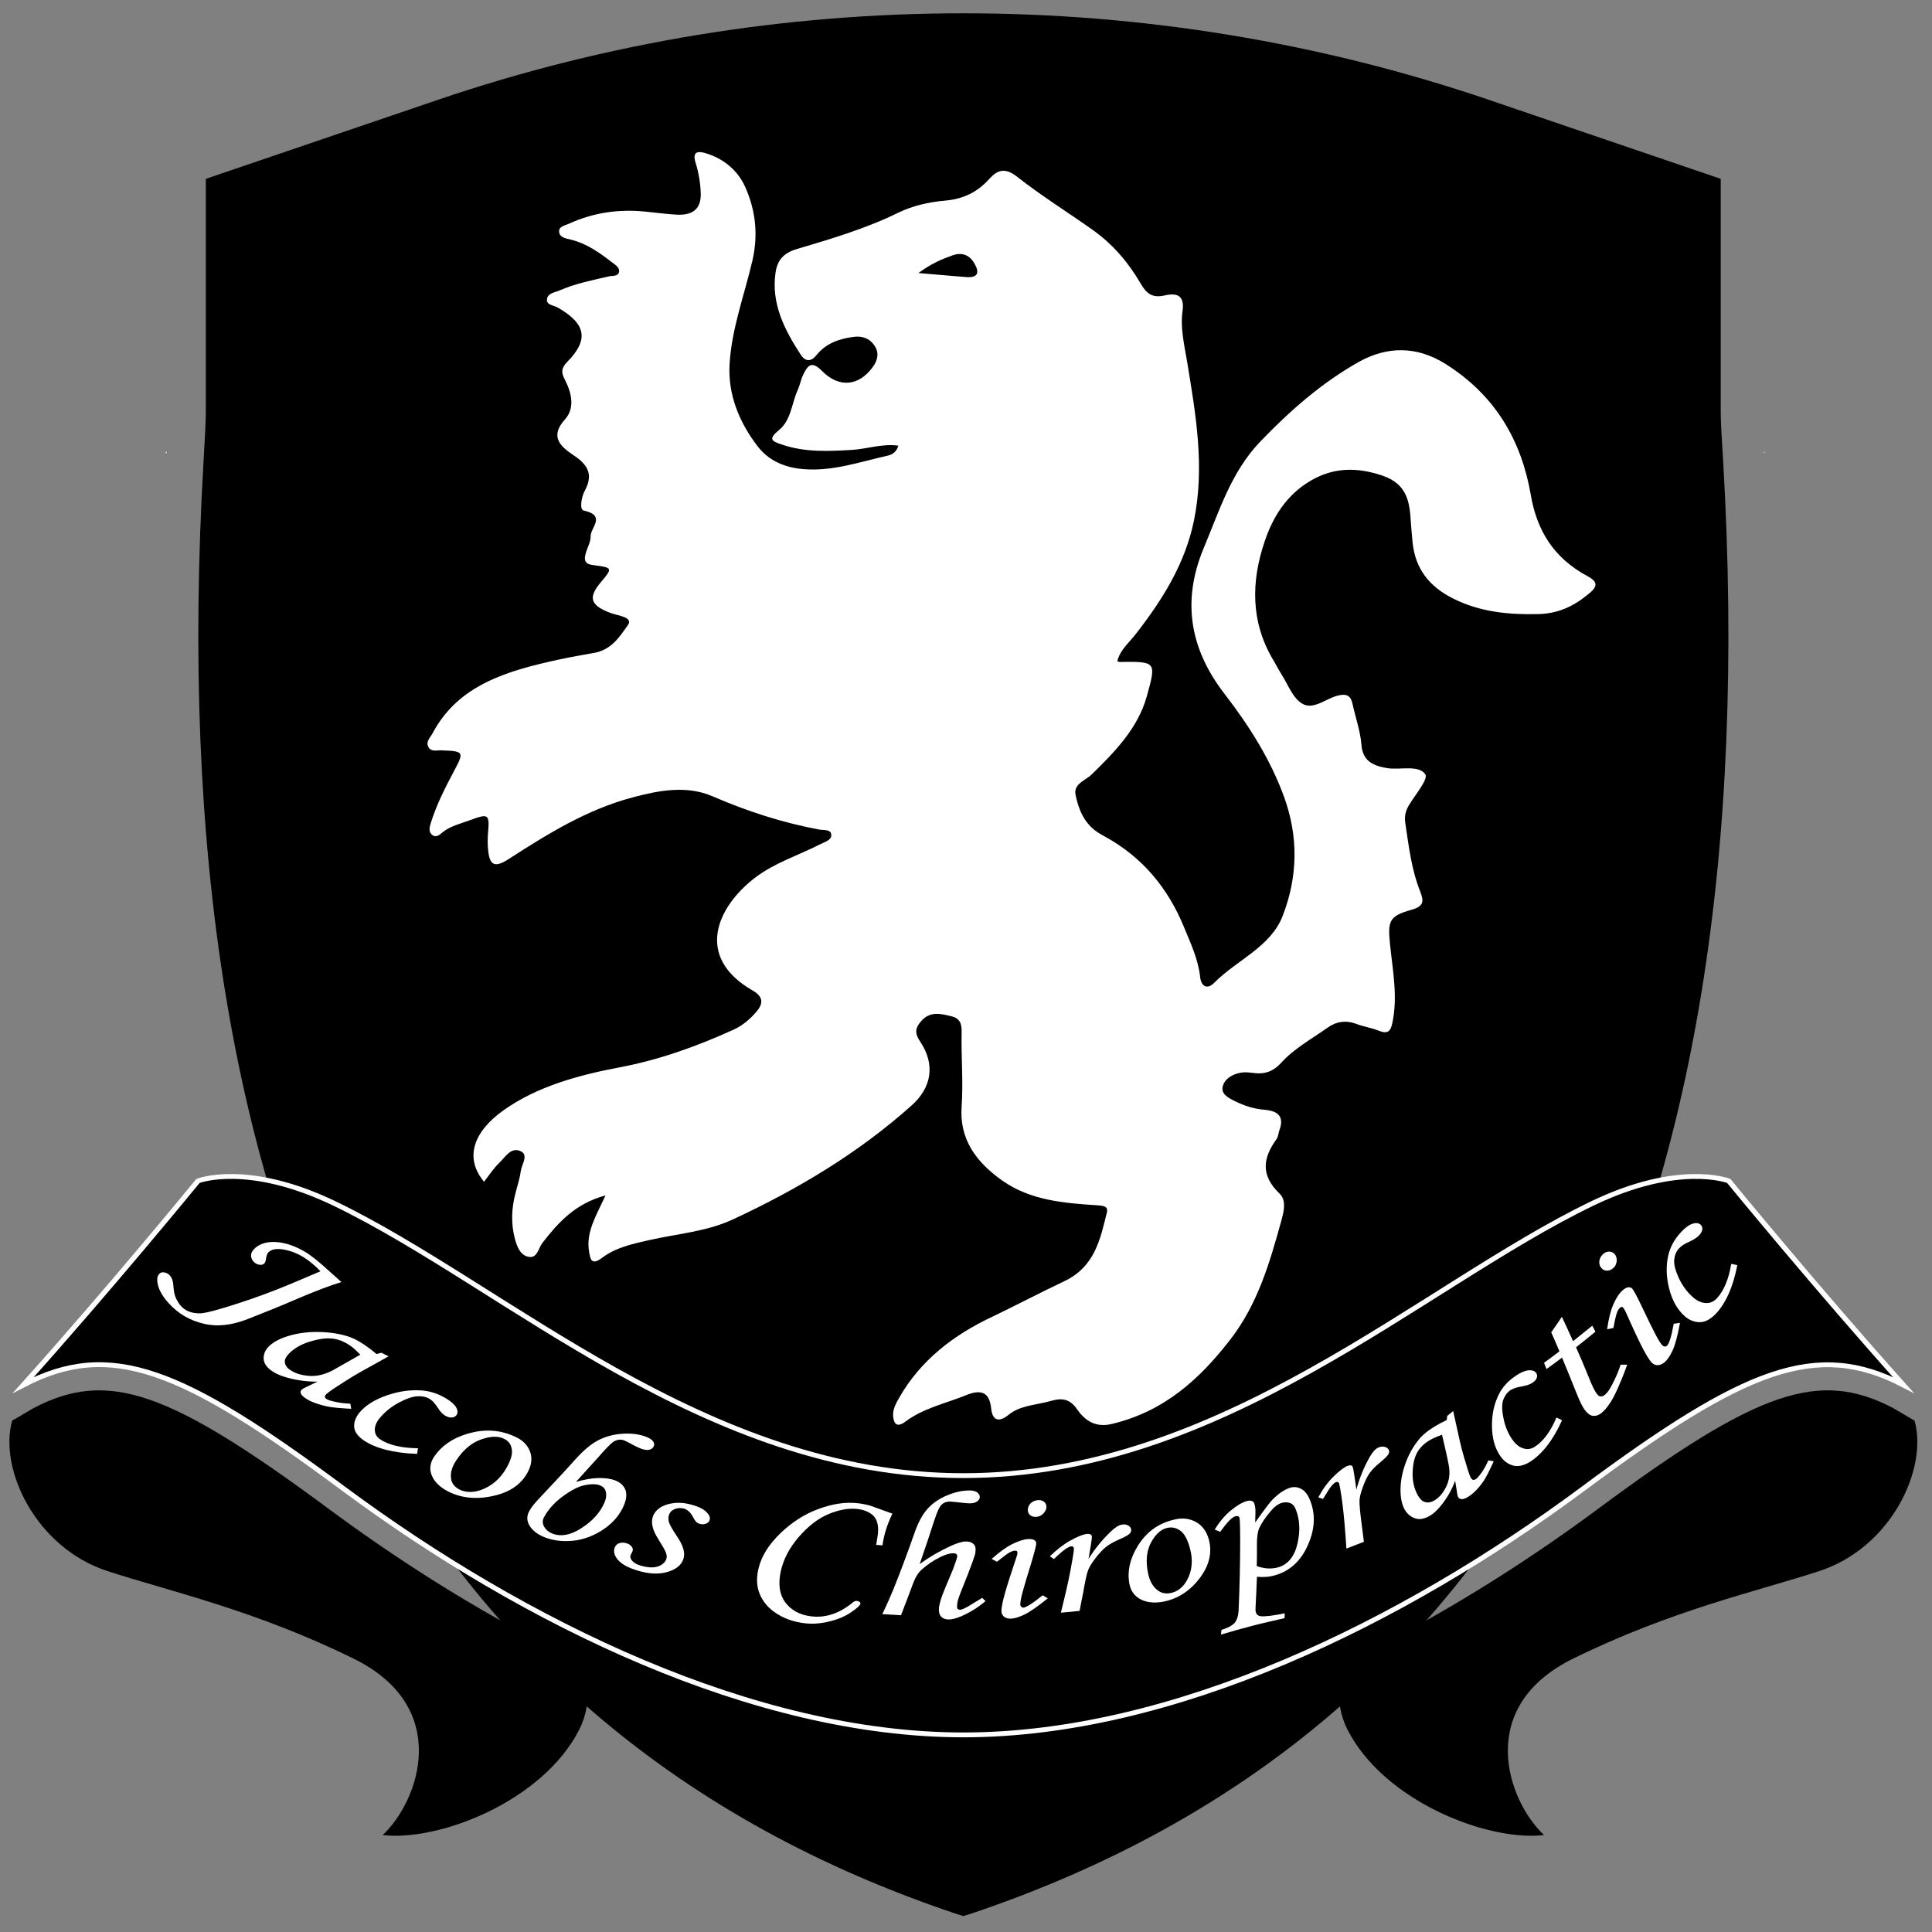 <?xml version="1.0" encoding="utf-8"?>
<svg version="1.1" id="Layer_1" x="0px" y="0px" viewBox="0 0 2000 2000" style="enable-background:new 0 0 2000 2000;" xmlns="http://www.w3.org/2000/svg">
  <rect x="0" y="0" width="2000" height="2000" fill="#808080" stroke="none"/>
  <style type="text/css">
	
		.st0{fill:url(#SVGID_1_);stroke:url(#SVGID_00000040544709957664808220000014984381370526260626_);stroke-width:0.75;stroke-miterlimit:10;}
	
		.st1{fill:url(#SVGID_00000113337537195378209920000016136723927586637701_);stroke:url(#SVGID_00000113336429837406127890000002544858040933283481_);stroke-width:0.75;stroke-miterlimit:10;}
	.st2{stroke:#FFFFFF;stroke-width:3;stroke-miterlimit:10;}
	.st3{fill:#FFFFFF;}
</style>
  <g>
    <g style="" transform="matrix(1.809, 0, 0, 1.667, -811.733, -668.37)">
      <g>
        <path d="M1004.7,1589.2l-4.7,1.6l-4.7-1.6c-311.5-113.6-456.2-416.9-430.1-901.7c0.7-13.9,1.3-24.2,1.3-30.7V512l132.9-49.1 c194-71.6,407.2-71.6,601.2,0l132.8,49.1v144.8c0,6.5,0.6,16.8,1.4,30.7C1460.9,1172.3,1316.3,1475.5,1004.7,1589.2z"/>
      </g>
      <linearGradient id="SVGID_1_" gradientUnits="userSpaceOnUse" x1="543.804" y1="681.849" x2="544.145" y2="681.849">
        <stop offset="0" style="stop-color:#EAC259"/>
        <stop offset="0.011" style="stop-color:#B98B42"/>
        <stop offset="0.034" style="stop-color:#5E2A13"/>
        <stop offset="0.035" style="stop-color:#5A2611"/>
        <stop offset="0.04" style="stop-color:#602C14"/>
        <stop offset="0.048" style="stop-color:#703E1E"/>
        <stop offset="0.057" style="stop-color:#8D5D2D"/>
        <stop offset="0.067" style="stop-color:#BC8F44"/>
        <stop offset="0.074" style="stop-color:#EAC259"/>
        <stop offset="0.08" style="stop-color:#ECC762"/>
        <stop offset="0.089" style="stop-color:#F1D479"/>
        <stop offset="0.102" style="stop-color:#FAE99D"/>
        <stop offset="0.106" style="stop-color:#FFF5AE"/>
        <stop offset="0.14" style="stop-color:#F9E494"/>
        <stop offset="0.213" style="stop-color:#ECC056"/>
        <stop offset="0.243" style="stop-color:#E7B139"/>
        <stop offset="0.261" style="stop-color:#E9B63F"/>
        <stop offset="0.289" style="stop-color:#EEC554"/>
        <stop offset="0.315" style="stop-color:#F5D66C"/>
        <stop offset="0.594" style="stop-color:#F8DA62"/>
        <stop offset="0.613" style="stop-color:#F6D65D"/>
        <stop offset="0.636" style="stop-color:#F2CA51"/>
        <stop offset="0.66" style="stop-color:#ECB83F"/>
        <stop offset="0.685" style="stop-color:#E39E29"/>
        <stop offset="0.691" style="stop-color:#E19926"/>
        <stop offset="0.699" style="stop-color:#E3A12F"/>
        <stop offset="0.714" style="stop-color:#E9B84D"/>
        <stop offset="0.725" style="stop-color:#EDCB69"/>
        <stop offset="0.826" style="stop-color:#E6BC4C"/>
        <stop offset="0.83" style="stop-color:#E0B045"/>
        <stop offset="0.841" style="stop-color:#D59436"/>
        <stop offset="0.851" style="stop-color:#CE832E"/>
        <stop offset="0.861" style="stop-color:#CA792A"/>
        <stop offset="0.868" style="stop-color:#C87529"/>
        <stop offset="0.89" style="stop-color:#935226"/>
        <stop offset="0.914" style="stop-color:#66331C"/>
        <stop offset="0.931" style="stop-color:#4E2113"/>
        <stop offset="0.941" style="stop-color:#45190E"/>
        <stop offset="0.976" style="stop-color:#E9C055"/>
        <stop offset="1" style="stop-color:#FDF2A6"/>
      </linearGradient>
      <linearGradient id="SVGID_00000147214539790515419380000011386393499338056083_" gradientUnits="userSpaceOnUse" x1="543.429" y1="682.174" x2="544.52" y2="682.174">
        <stop offset="0" style="stop-color:#EAC259"/>
        <stop offset="0.011" style="stop-color:#B98B42"/>
        <stop offset="0.034" style="stop-color:#5E2A13"/>
        <stop offset="0.035" style="stop-color:#5A2611"/>
        <stop offset="0.04" style="stop-color:#602C14"/>
        <stop offset="0.048" style="stop-color:#703E1E"/>
        <stop offset="0.057" style="stop-color:#8D5D2D"/>
        <stop offset="0.067" style="stop-color:#BC8F44"/>
        <stop offset="0.074" style="stop-color:#EAC259"/>
        <stop offset="0.08" style="stop-color:#ECC762"/>
        <stop offset="0.089" style="stop-color:#F1D479"/>
        <stop offset="0.102" style="stop-color:#FAE99D"/>
        <stop offset="0.106" style="stop-color:#FFF5AE"/>
        <stop offset="0.14" style="stop-color:#F9E494"/>
        <stop offset="0.213" style="stop-color:#ECC056"/>
        <stop offset="0.243" style="stop-color:#E7B139"/>
        <stop offset="0.261" style="stop-color:#E9B63F"/>
        <stop offset="0.289" style="stop-color:#EEC554"/>
        <stop offset="0.315" style="stop-color:#F5D66C"/>
        <stop offset="0.331" style="stop-color:#F6D97A"/>
        <stop offset="0.363" style="stop-color:#F8E29B"/>
        <stop offset="0.406" style="stop-color:#FCF0D2"/>
        <stop offset="0.436" style="stop-color:#FFFFFF"/>
        <stop offset="0.449" style="stop-color:#FEF9EB"/>
        <stop offset="0.501" style="stop-color:#FBEAB1"/>
        <stop offset="0.544" style="stop-color:#F9E188"/>
        <stop offset="0.576" style="stop-color:#F8DC6D"/>
        <stop offset="0.594" style="stop-color:#F8DA62"/>
        <stop offset="0.613" style="stop-color:#F6D65D"/>
        <stop offset="0.636" style="stop-color:#F2CA51"/>
        <stop offset="0.66" style="stop-color:#ECB83F"/>
        <stop offset="0.685" style="stop-color:#E39E29"/>
        <stop offset="0.691" style="stop-color:#E19926"/>
        <stop offset="0.699" style="stop-color:#E3A12F"/>
        <stop offset="0.714" style="stop-color:#E9B84D"/>
        <stop offset="0.725" style="stop-color:#EDCB69"/>
        <stop offset="0.783" style="stop-color:#FCF8DF"/>
        <stop offset="0.826" style="stop-color:#E6BC4C"/>
        <stop offset="0.83" style="stop-color:#E0B045"/>
        <stop offset="0.841" style="stop-color:#D59436"/>
        <stop offset="0.851" style="stop-color:#CE832E"/>
        <stop offset="0.861" style="stop-color:#CA792A"/>
        <stop offset="0.868" style="stop-color:#C87529"/>
        <stop offset="0.89" style="stop-color:#935226"/>
        <stop offset="0.914" style="stop-color:#66331C"/>
        <stop offset="0.931" style="stop-color:#4E2113"/>
        <stop offset="0.941" style="stop-color:#45190E"/>
        <stop offset="0.976" style="stop-color:#E9C055"/>
        <stop offset="1" style="stop-color:#FDF2A6"/>
      </linearGradient>
      <path style="fill:url(#SVGID_1_);stroke:url(#SVGID_00000147214539790515419380000011386393499338056083_);stroke-width:0.75;stroke-miterlimit:10;" d=" M543.9,682c0,0.1-0.1,0.1-0.1,0.2c0-0.1,0-0.1,0-0.2C544.2,681.3,544.3,681.4,543.9,682z"/>
      <linearGradient id="SVGID_00000182507297865127226170000017875510628377891713_" gradientUnits="userSpaceOnUse" x1="1458.163" y1="681.849" x2="1458.51" y2="681.849">
        <stop offset="0" style="stop-color:#EAC259"/>
        <stop offset="0.011" style="stop-color:#B98B42"/>
        <stop offset="0.034" style="stop-color:#5E2A13"/>
        <stop offset="0.035" style="stop-color:#5A2611"/>
        <stop offset="0.04" style="stop-color:#602C14"/>
        <stop offset="0.048" style="stop-color:#703E1E"/>
        <stop offset="0.057" style="stop-color:#8D5D2D"/>
        <stop offset="0.067" style="stop-color:#BC8F44"/>
        <stop offset="0.074" style="stop-color:#EAC259"/>
        <stop offset="0.08" style="stop-color:#ECC762"/>
        <stop offset="0.089" style="stop-color:#F1D479"/>
        <stop offset="0.102" style="stop-color:#FAE99D"/>
        <stop offset="0.106" style="stop-color:#FFF5AE"/>
        <stop offset="0.14" style="stop-color:#F9E494"/>
        <stop offset="0.213" style="stop-color:#ECC056"/>
        <stop offset="0.243" style="stop-color:#E7B139"/>
        <stop offset="0.261" style="stop-color:#E9B63F"/>
        <stop offset="0.289" style="stop-color:#EEC554"/>
        <stop offset="0.315" style="stop-color:#F5D66C"/>
        <stop offset="0.594" style="stop-color:#F8DA62"/>
        <stop offset="0.613" style="stop-color:#F6D65D"/>
        <stop offset="0.636" style="stop-color:#F2CA51"/>
        <stop offset="0.66" style="stop-color:#ECB83F"/>
        <stop offset="0.685" style="stop-color:#E39E29"/>
        <stop offset="0.691" style="stop-color:#E19926"/>
        <stop offset="0.699" style="stop-color:#E3A12F"/>
        <stop offset="0.714" style="stop-color:#E9B84D"/>
        <stop offset="0.725" style="stop-color:#EDCB69"/>
        <stop offset="0.826" style="stop-color:#E6BC4C"/>
        <stop offset="0.83" style="stop-color:#E0B045"/>
        <stop offset="0.841" style="stop-color:#D59436"/>
        <stop offset="0.851" style="stop-color:#CE832E"/>
        <stop offset="0.861" style="stop-color:#CA792A"/>
        <stop offset="0.868" style="stop-color:#C87529"/>
        <stop offset="0.89" style="stop-color:#935226"/>
        <stop offset="0.914" style="stop-color:#66331C"/>
        <stop offset="0.931" style="stop-color:#4E2113"/>
        <stop offset="0.941" style="stop-color:#45190E"/>
        <stop offset="0.976" style="stop-color:#E9C055"/>
        <stop offset="1" style="stop-color:#FDF2A6"/>
      </linearGradient>
      <linearGradient id="SVGID_00000046330870076131848460000007632070155304451775_" gradientUnits="userSpaceOnUse" x1="1457.788" y1="682.238" x2="1458.904" y2="682.238">
        <stop offset="0" style="stop-color:#EAC259"/>
        <stop offset="0.011" style="stop-color:#B98B42"/>
        <stop offset="0.034" style="stop-color:#5E2A13"/>
        <stop offset="0.035" style="stop-color:#5A2611"/>
        <stop offset="0.04" style="stop-color:#602C14"/>
        <stop offset="0.048" style="stop-color:#703E1E"/>
        <stop offset="0.057" style="stop-color:#8D5D2D"/>
        <stop offset="0.067" style="stop-color:#BC8F44"/>
        <stop offset="0.074" style="stop-color:#EAC259"/>
        <stop offset="0.08" style="stop-color:#ECC762"/>
        <stop offset="0.089" style="stop-color:#F1D479"/>
        <stop offset="0.102" style="stop-color:#FAE99D"/>
        <stop offset="0.106" style="stop-color:#FFF5AE"/>
        <stop offset="0.14" style="stop-color:#F9E494"/>
        <stop offset="0.213" style="stop-color:#ECC056"/>
        <stop offset="0.243" style="stop-color:#E7B139"/>
        <stop offset="0.261" style="stop-color:#E9B63F"/>
        <stop offset="0.289" style="stop-color:#EEC554"/>
        <stop offset="0.315" style="stop-color:#F5D66C"/>
        <stop offset="0.331" style="stop-color:#F6D97A"/>
        <stop offset="0.363" style="stop-color:#F8E29B"/>
        <stop offset="0.406" style="stop-color:#FCF0D2"/>
        <stop offset="0.436" style="stop-color:#FFFFFF"/>
        <stop offset="0.449" style="stop-color:#FEF9EB"/>
        <stop offset="0.501" style="stop-color:#FBEAB1"/>
        <stop offset="0.544" style="stop-color:#F9E188"/>
        <stop offset="0.576" style="stop-color:#F8DC6D"/>
        <stop offset="0.594" style="stop-color:#F8DA62"/>
        <stop offset="0.613" style="stop-color:#F6D65D"/>
        <stop offset="0.636" style="stop-color:#F2CA51"/>
        <stop offset="0.66" style="stop-color:#ECB83F"/>
        <stop offset="0.685" style="stop-color:#E39E29"/>
        <stop offset="0.691" style="stop-color:#E19926"/>
        <stop offset="0.699" style="stop-color:#E3A12F"/>
        <stop offset="0.714" style="stop-color:#E9B84D"/>
        <stop offset="0.725" style="stop-color:#EDCB69"/>
        <stop offset="0.783" style="stop-color:#FCF8DF"/>
        <stop offset="0.826" style="stop-color:#E6BC4C"/>
        <stop offset="0.83" style="stop-color:#E0B045"/>
        <stop offset="0.841" style="stop-color:#D59436"/>
        <stop offset="0.851" style="stop-color:#CE832E"/>
        <stop offset="0.861" style="stop-color:#CA792A"/>
        <stop offset="0.868" style="stop-color:#C87529"/>
        <stop offset="0.89" style="stop-color:#935226"/>
        <stop offset="0.914" style="stop-color:#66331C"/>
        <stop offset="0.931" style="stop-color:#4E2113"/>
        <stop offset="0.941" style="stop-color:#45190E"/>
        <stop offset="0.976" style="stop-color:#E9C055"/>
        <stop offset="1" style="stop-color:#FDF2A6"/>
      </linearGradient>
      <path style="fill:url(#SVGID_00000182507297865127226170000017875510628377891713_);stroke:url(#SVGID_00000046330870076131848460000007632070155304451775_);stroke-width:0.75;stroke-miterlimit:10;" d=" M1458.4,682c0,0.1,0.1,0.1,0.1,0.2c0-0.1,0-0.1,0-0.2C1458.1,681.3,1458.1,681.4,1458.4,682z"/>
      <g>
        <g>
          <path d="M1532,1275.3c-42.5-24-77.4-11-169.4,63.1c-33.1,26.6-81,61.5-137.4,91.5c-10.8,6.1-13.8,27.3-5.3,45.3 c20.8,44.2,79.9,69.4,112.4,65.3c-20.8-21.1-40-79.4,16.7-109.6c56.6-30.2,105.1-41.7,140.7-54.3c41.4-14.6,62.4-63.8,54.6-93.5 C1539,1279.9,1534.2,1276.6,1532,1275.3z"/>
        </g>
        <path class="st2" d="M1438,1134.3c0,0-28.3-12.1-78.3,14.1c-97.9,51.2-211.5,168.9-359.7,168.9c-148.2,0-261.8-117.7-359.7-168.9 c-50-26.2-78.3-14.1-78.3-14.1s-50,66.4-99.9,126.7c50-28.2,90.8-10.1,183.2,64.4c103.8,83.5,234.8,152.9,354.7,152.9 c119.9,0,251-69.3,354.7-152.9c92.4-74.4,133.2-92.5,183.2-64.4C1488,1200.6,1438,1134.3,1438,1134.3z"/>
        <g>
          <path d="M468,1275.3c42.5-24,77.3-11,169.4,63.1c33.1,26.6,81,61.5,137.4,91.5c10.7,6.1,13.8,27.3,5.3,45.3 c-20.8,44.2-79.9,69.4-112.4,65.3c20.8-21.1,40-79.4-16.7-109.6c-56.6-30.2-105.1-41.7-140.7-54.3 c-41.4-14.6-62.4-63.8-54.6-93.5C461,1279.9,465.8,1276.6,468,1275.3z"/>
        </g>
      </g>
    </g>
    <g id="gzEWo0.tif" style="" transform="matrix(1.809, 0, 0, 1.667, -811.733, -668.37)">
      <g>
        <path class="st3" d="M1357.1,758.7c-19.3-11.3-28.9-28.3-32.4-50.5c-5.3-33.3-20-61.7-49-81.4c-16.4-11.1-33.2-10.8-49.1-1.3 c-21.7,13.2-40.1,30.9-56.9,49.9c-16.6,18.9-23.3,43.1-32.2,66c-12.4,32.4-8.2,62.1,12,90.5c14.1,19.8,26.3,40.8,34.1,64.1 c8.2,24.7,7.8,49.2-0.8,73.5c-6.8,19.5-26.4,27.6-39.3,41.8c-3.9,4.3-7.4,2.3-8-3.6c-1.1-11.2-5.6-21.4-9.5-31.7 c-8.9-23.2-23.1-42.5-44.9-55.5c-1.5-0.9-3-1.8-4.4-2.8c-7.8-5.8-10.8-14.3-12.5-23.2c-1.3-6.9,5.8-8.9,9.3-12.7 c13.4-14.2,26.3-28.6,31.4-48.2c5.6-21.8,5.7-21.9-15.7-21.6c-0.3,0-0.6-0.3-1.1-0.5c1.6-7.1,7-11.7,10.9-17.3 c15.2-21.2,27.9-43.5,32.9-69.7c6.4-33.5,1.1-66.3-3.9-99.2c-1.6-10.3-3.9-20.7-2.6-31c1.2-9-2.2-11.9-10.2-9.9 c-7.2,1.8-10.5-1.3-13.7-7.3c-6.9-12.9-15.8-24.4-27.5-33.4c-14.3-11-29.3-21.1-43-32.8c-7.1-6.1-11.4-4.6-16.3,1.3 c-6.5,7.9-14.6,12.3-24.9,13.3c-9.4,0.9-18.6,3.1-27,7.5c-18.5,9.9-38.3,16.2-58.1,22.6c-7.8,2.5-11.2,7.1-12.2,14.8 c-2.5,19.1,5.1,35.3,14.5,50.9c2.5,4.2,5.8,4.5,9,0.1c5.3-7.2,13-10.2,21.5-11.3c5.3-0.7,9.6,1.5,12.1,6.3 c2.4,4.5,1,8.9-1.6,12.7c-7.9,11.6-19.1,12.9-28.8,2.3c-6.1-6.8-8.3-3.4-10.8,2.1c-1.4,3.1-1.9,6.7-3.3,9.9 c-3.4,8.3-3.7,18.5-10.6,24.6c-6.5,5.8-4.1,6.9,1.9,9.1c13.1,4.8,26.6,4.1,40.1,3.2c8.7-0.6,17.1-4,26.3-2.6 c-1,3.9-3.6,5.6-6.1,6.2c-15.8,3.8-31.2,9.8-47.9,8.4c-10.8-0.9-20.1-5.1-26.6-14.3c-10.7-15.2-16.9-32.2-16-50.6 c1.1-22.1,8.5-43.2,13.1-64.7c3.4-16.1,1.8-31.3-4.2-45.8c-4-9.6-11.7-17.2-22.2-20.7c-5.2-1.8-8.1-0.9-6.1,5.9 c1.7,6,2.7,12.3,2.9,18.5c0.4,10-4.4,14.4-14.5,13.6c-5.9-0.4-11.7-1.3-17.6-1.9c-15.2-1.6-29.7,0.8-43.4,7.6 c-2.3,1.1-6,1.7-5.5,5.3c0.4,3.2,3.8,3.8,6.4,4.5c9.4,2.4,16.7,8.2,23.9,14.2c1.8,1.5,4.4,3.2,4,5.8c-0.5,3.1-3.8,2.3-6,2.9 c-9.4,2.4-19,4.4-27.8,8.6c-2.8,1.3-6.8,1.7-7.4,5.1c-0.9,4.2,3.8,4.1,6.2,5.7c16,10,17.9,19.8,5.3,33.7c-3.6,4-3.4,6.7-1.4,10.9 c3.9,8.2,6,17.7,0.1,24.8c-9,10.8-2.4,16.9,5,22.3c8.4,6,11.2,12.2,6.4,21.9c-1.9,3.7-3.3,11.8-0.6,12.4 c13,3.1,3.8,10.7,3.9,15.9c0.1,3.6-2,7.3-2.9,11c-0.9,3.8-0.6,6.4,4.6,7c11,1.5,10.9,1.9,4.3,10.4c-7.6,9.7-6.3,14.5,5.4,19.3 c2.6,1,5.4,1.5,7.9,2.6c2.1,0.9,3.6,2.5,2.1,4.8c-4.9,7.5-9.5,15.5-19.5,17.4c-6.8,1.3-13.6,2.6-20.4,4.2 c-29.2,6.9-57.2,15.6-71.9,45.6c-1.4,2.8-4,5.2-2.5,8.5c1.5,3.3,4.7,2.1,7.4,2.2c13.1,0.5,13.2,0.9,7.3,12.9 c-5.2,10.6-10.2,21.3-13.4,32.7c-0.7,2.4-1.1,5.2,0.9,6.9c2.5,2.1,4.4-0.3,6.2-1.8c4.6-3.9,10.5-5.3,15.9-7.5 c10.2-4.1,10.8-3.4,9.9,7.9c-0.3,3.8-0.3,7.6,0.1,11.4c0.9,9.2,4,10.4,11.7,5c22.2-15.5,44.6-30.7,71-38.3 c15.1-4.4,31-7.6,45.8-0.6c19.6,9.2,39.7,16.3,60.9,20.6c2.4,0.5,6.6-0.3,6.9,3.1c0.3,3.5-3.6,4.5-6.3,6 c-12.4,6.9-26.1,11.5-37.2,20.7c-22,18.2-34.9,49.4-1.4,70.2c6.8,4.2,5.6,8.9,1.6,13.7c-3.5,4.3-7.6,8.1-12.7,10.6 c-20.9,10.3-42.3,18.7-65.3,23.4c-23.5,4.8-47.1,11.9-66.1,26.5c-17.4,13.4-22.7,29.7-11.3,44.5c2.9-4,5.4-8.3,8.7-11.7 c3.4-3.5,6.7-10.2,12.4-7.2c4.5,2.4,0.4,8.2-0.1,12.4c-0.5,4.4-1.9,8.8-2.9,13.2c-2.4,9.6-2.8,19.3-0.4,28.9 c1.2,4.7,3.1,10.4,8.2,11.1c4.7,0.6,5.2-5.5,7.5-8.7c9-12.6,18.7-24.4,36.1-29.5c-5.1,12.2-11.3,22.6-9.4,34.8 c0.7,4.3,1.1,9.2,7.5,3.9c7.7-6.3,17.2-8.6,26.7-10.9c16.1-4,33.1-5.3,48.1-12.9c37.3-18.8,72-41.4,102.2-70.7 c11.5-11.1,13.8-25.4,5-39.7c-3.2-5.1-3-8.4,0.6-12.8c5-6.2,11-4.6,17.1-3c5.4,1.4,6.1,5.1,6,10.3c-0.3,15.2,1,30.6,0,45.7 c-1.4,20.4,8.3,34.6,23.3,46.1c15.9,12.2,35.1,14,54.1,15.3c3.9,0.3,6.6,0.6,5.7,4.6c-3.8,16.6-6.9,33.6-24.4,42.6 c-13.9,7.1-27.4,14.9-41.3,22.1c-22.5,11.5-40.9,27.2-52.9,49.8c-1.9,3.6-4,7.5-3.7,11.8c0.4,4.9,2.2,7.4,7.1,3.4 c10.2-8.3,22.9-11.2,34.5-16.3c8.5-3.8,13.5-2.2,14.5,8.1c0.6,6.6,3.6,9.6,10,4c6.8-6,16-6,24.2-8.6c6.7-2.1,11-1,14.9,5.1 c4.5,7,10.5,11.7,20,9.2c30.1-7.8,50.3-28,67.6-52.2c15.9-22.2,22.7-48,29.3-73.8c1.5-5.9,3.1-12.8-1-17.1 c-10.8-11.2-9.6-21.9-1.8-33.6c1.1-1.6,1.2-4,1.8-5.9c2.7-8-0.5-11.8-8.6-12.5c-6-0.5-11.6-2.5-16.8-5.3 c-3.6-1.9-8.2-4.4-7.1-9.1c1.1-4.9,5.6-7.8,10.7-8.7c2.3-0.4,4.9,0,7.3,0.3c6.4,0.9,11.2-1.3,15.4-6.3 c7.4-8.9,17.4-14.8,26.5-21.8c5-3.9,10.5-4.9,16.6-2.4c4.1,1.7,8.7,2.4,12.8,4.2c5,2.2,6.7,0.5,7.7-4.4 c3.4-16.7,0.2-33.3-1.3-49.8c-1.2-13.6-0.6-17,12.1-20.8c7.3-2.2,7.4-5.3,5.3-11.2c-5.1-13.8-6.6-28.3-8.6-42.7 c-0.6-4.1,0.1-7.5,2-11c3.6-6.6,11.4-16.4,9.4-19.4c-4-6-14.4-2.4-22.1-3.8c-8.4-1.6-13.7-4.8-14.4-14.4 c-0.6-8.5-3.4-16.9-5.1-25.4c-1-5.1-3.3-6.7-8.8-5.1c-6.7,2-13.8,9-20,4.9c-5.5-3.6-8.1-11.8-11.8-18.1c-1.6-2.7-2.9-5.5-4.4-8.3 c-13.5-24.1-13.1-49.5-5.2-74.6c4.6-14.8,12.4-28.8,26.5-37.6c13-8.2,26.4-8.3,40.8-3c14.6,5.4,15.6,17,16.3,29.4 c0.3,4.1,0.6,8.3,1,12.5c1.6,15.7,9.2,26.9,23.3,34.5c15.3,8.3,31.4,10,48.3,9.6c11-0.2,20-4.5,28.1-11.7 C1362.6,765.8,1364,762.7,1357.1,758.7z M1001.6,573c-8.2-0.7-16.3-1.5-27.3-2.5c7.5-6,13.4-8.6,19.3-10.9 c5.7-2.3,10.1-0.2,12.8,5.1C1009.1,569.8,1008.8,573.6,1001.6,573z"/>
      </g>
    </g>
    <g style="" transform="matrix(1.809, 0, 0, 1.667, -811.733, -668.37)">
      <path class="st3" d="M644.1,1197.1c-6.5,2.1-14.9,5.6-25.3,10.4c-9.3,4.4-18.8,8.5-28.4,12.6c-9.2,3.9-17.6,4.9-25.3,2.8 c-7.8-2-14.4-6.2-19.6-12.4c-3.5-4.1-5.6-8-6.4-11.6c-0.8-3.6-0.4-6,1.2-7.3c0.7-0.6,1.7-0.7,2.8-0.4c1.2,0.3,2.1,0.9,2.9,1.9 c1.1,1.4,1.8,3.4,1.9,5.9c0.2,3.5,0.7,6,1.3,7.6c0.9,2.2,1.9,4,3.1,5.4c1.3,1.5,2.6,2.5,3.9,3.1c2.2,1.1,4.7,1.5,7.3,1.4 c2.7-0.1,10.1-2.1,22.1-6.4c10-3.5,20.1-7.6,30.2-12.2c5.5-2.5,10.9-5,16.3-7.5c-0.8-0.8-1.5-1.6-2.2-2.4 c-5.1-5.2-10.3-8.7-15.7-10.3c-5.4-1.7-9.3-1.5-11.6,0.6c-0.8,0.7-1.4,2.1-1.6,4c-0.2,1.8-0.6,2.9-1.2,3.4 c-0.7,0.6-1.7,0.9-2.8,0.6c-1.2-0.2-2.2-0.8-3.1-1.8c-1.1-1.3-1.6-2.7-1.5-4.3c0.1-1.6,1.1-3.1,2.7-4.6c3.1-2.7,7.3-3.8,12.3-3.3 c5.1,0.5,10.3,2.5,15.7,5.9c3.6,2.3,8.3,6.4,14.2,12.3C638.3,1191.4,640.5,1193.6,644.1,1197.1z"/>
      <path class="st3" d="M667,1241c1.4,0.7,2.7,1.5,4.1,2.2c-4.3,2.6-8.5,5.2-12.9,7.8c-5.2,3-10.8,6.8-17,11.2 c-3.4,2.4-5.4,4-6.1,4.9c-0.7,0.9-0.6,1.7,0.3,2.5c0.6,0.5,1.8,1,3.7,1.5c3.3,0.9,6.6,1.4,10.1,1.5c0.2,1.1,0.3,2.1,0.5,3.2 c-6.8-0.4-11.1-0.9-12.9-1.3c-3.5-0.7-6.7-1.8-9.4-3c-1.8-0.8-3.4-1.8-4.8-3c-1-0.9-1.6-1.7-1.8-2.4c-0.2-0.8,0-1.5,0.5-2.1 c0.4-0.4,1-0.9,1.9-1.3c2.4-1.3,4.8-2.5,7.2-3.8c-5.7,0.1-11.8-0.7-18.1-2.7c-3.9-1.2-7-2.9-9.3-5c-2.2-2-3.3-4.2-3.4-6.4 c-0.1-3,0.9-5.6,3.2-8c2.7-2.8,6.8-5,12.1-6.6c5.3-1.6,11-2.3,17-2.1c6,0.2,11.4,1.1,16.4,2.9c3.8,1.4,7.9,4,12.5,7.8 c1.1,0.9,2.3,2,3.4,3C665.2,1241.5,666.1,1241.2,667,1241z M654.9,1242.2c-1.7-1.9-3.2-3.5-4.5-4.6c-3.2-2.7-6.6-4.5-10.2-5.2 c-3.6-0.7-8-0.3-13.3,1.4c-5.3,1.6-9.6,4.2-12.8,7.7c-1.7,1.9-2.5,3.6-2.4,5.2c0.1,1.6,0.8,3,2.2,4.3c2.6,2.3,6.3,3.8,11.1,4.3 c4.8,0.5,9.5-0.7,14.3-3.5C644.5,1248.6,649.7,1245.4,654.9,1242.2z"/>
      <path class="st3" d="M687.9,1300.3c-0.2,1.2-0.3,2.4-0.5,3.5c-13.5-0.5-23.8-3.5-30.4-8.3c-3.5-2.6-5.4-5.4-5.6-8.4 c-0.2-3,0.8-5.9,2.9-8.8c3.6-4.7,8.8-8.2,15.7-10.8c6.9-2.6,13.5-3.6,20-3.1c5,0.4,9.7,2.1,14.2,5.1c2.8,1.9,4.7,3.7,5.6,5.5 c0.9,1.8,1,3.3,0.2,4.6c-0.6,1-1.5,1.5-2.7,1.6c-1.2,0.1-2.5-0.3-3.9-1.2c-1.4-0.9-2.8-2.5-4.2-4.9c-1.5-2.5-2.9-4.3-4.4-5.3 c-1.9-1.3-4.2-1.9-7-1.8c-2.8,0.1-6.4,1.4-10.9,4c-4.5,2.6-8.1,5.9-11,9.7c-2.1,2.8-3,5.6-2.6,8.2c0.2,2,1.3,3.7,3.3,5.1 C671.4,1298.3,678.5,1300.2,687.9,1300.3z"/>
      <path class="st3" d="M744.4,1293.6c3.9,2.1,6.4,5.1,7.7,9c1.3,3.9,0.8,8.2-1.5,12.8c-3.7,7.4-10.3,12.4-20.1,14.6 c-9.7,2.3-18.5,1.1-25.9-3.2c-4.6-2.7-7.5-6-8.9-9.9c-1.4-3.9-0.8-7.8,1.6-11.6c4.2-6.6,10.4-11.2,18.6-13.9 C726.2,1288,735.5,1288.8,744.4,1293.6z M737.3,1294.5c-3.4-1.9-7.7-1.8-13.2,0.3c-5.4,2-10.3,6.4-14.4,13.2 c-2.5,4.1-3.4,8-2.8,11.6c0.5,2.7,2,4.7,4.5,6.2c3.6,2,7.8,2.2,12.6,0.4c6.1-2.4,10.9-6.9,14.4-13.4c2.6-4.9,3.7-8.9,3.2-11.8 C741.2,1298,739.8,1295.8,737.3,1294.5z"/>
      <path class="st3" d="M778.3,1321.2c4.7-1.5,9-2.3,12.8-2.4c3.8-0.1,7,0.4,9.5,1.4c2.9,1.2,4.8,3,5.9,5.6c1,2.6,0.8,5.9-0.7,9.8 c-2.2,5.7-5.9,10.7-11.4,14.8c-5.5,4.1-11.4,6.6-17.6,7.3c-6.2,0.7-11.8-0.1-16.6-2.2c-4.1-1.8-6.9-4.3-8.5-7.2 c-1.6-3-1.6-5.9-0.2-8.8c1.1-2.3,3.2-5.2,6.4-8.8c6.7-7.7,13.4-15.4,19.9-23.3c4.8-5.8,9.2-9.8,13.3-12.1c4.1-2.3,8.6-3.6,13.6-4 c5-0.4,9.3,0.2,13.1,1.6c2.2,0.9,3.7,1.8,4.5,2.9c0.8,1.1,1,2.2,0.5,3.3c-0.4,1-1.2,1.7-2.4,2.1c-1.2,0.3-2.7,0.2-4.5-0.5 c-1.3-0.5-3.5-1.6-6.5-3.4c-1.3-0.8-2.5-1.4-3.6-1.9c-2-0.8-3.9-0.5-6,0.8c-1.5,1.1-4.3,4.2-8.4,9.3 C787,1310.7,782.7,1316,778.3,1321.2z M792,1323.3c-2-0.8-4.9-0.9-8.6-0.1c-3.7,0.8-7.9,3.2-12.8,7.1c-4.8,3.9-8.4,8.3-10.7,13.1 c-0.8,1.8-0.8,3.7,0.2,5.6c1,1.9,2.5,3.3,4.5,4.2c4.9,2.2,10.7,1.1,17-3.4c6.3-4.4,10.6-9.7,13-15.7c1.1-2.7,1.3-5.2,0.6-7.5 C794.8,1325.2,793.7,1324,792,1323.3z"/>
      <path class="st3" d="M844.6,1335.4c3.8,1.1,6.5,2.6,8.3,4.4c1.7,1.8,2.4,3.5,1.9,5.1c-0.3,1-0.9,1.7-2,2.2 c-1.1,0.5-2.3,0.5-3.5,0.2c-0.8-0.2-1.5-0.6-2-1.1c-0.5-0.5-1.2-1.5-1.9-3c-1.4-2.9-3.1-4.7-5.2-5.4c-1.8-0.5-3.5-0.5-5.2,0.2 c-1.7,0.7-2.8,1.8-3.4,3.5c-0.5,1.4-0.5,3-0.1,4.6c0.4,1.6,1.9,4.5,4.5,8.7c3.6,5.7,5,10.4,3.8,14.2c-1.1,3.8-4.1,6.5-9.1,8.1 c-5,1.6-10.8,1.3-17.3-0.9c-5.5-1.8-9.2-4.1-11.2-6.8c-2-2.6-2.6-5.2-1.6-7.7c0.5-1.2,1.3-2,2.6-2.5c1.3-0.4,2.6-0.4,4.1,0.1 c1.2,0.4,2.2,1.1,2.9,2.1c0.7,1,0.8,1.9,0.5,2.8c-0.1,0.4-0.3,0.8-0.6,1.3c-0.2,0.4-0.3,0.8-0.5,1.1c-0.4,1.2-0.1,2.4,0.9,3.6 c0.9,1.2,2.5,2.2,4.6,2.9c2.5,0.8,4.7,1.2,6.8,1.2c2.1-0.1,3.9-0.6,5.3-1.6c1.5-1,2.4-2.2,2.8-3.5c0.4-1.3,0.3-2.7-0.3-4.3 c-0.6-1.6-2.1-4.4-4.4-8.4c-3.3-5.6-4.2-10.3-2.9-14c1.2-3.4,3.9-5.9,8.1-7.3C834.8,1333.8,839.4,1333.8,844.6,1335.4z"/>
      <path class="st3" d="M953.7,1360.6c-1.2-0.1-2.4-0.2-3.6-0.3c0.5-2.9,0.8-5.2,1-6.9c0.5-5.2-0.5-9-2.7-11.3 c-2.3-2.3-5.3-3.6-9.1-4.1c-5-0.6-10.5,0.5-16.5,3.2c-6,2.7-11.6,7.5-17,14.2c-5.4,6.8-8.9,14-10.4,21.9 c-1.4,7.6-0.6,13.9,2.7,18.7c3.3,4.8,8.1,7.7,14.3,8.6c8.4,1.3,16.7-1.6,24.4-8.6c0.8-0.7,1.6-1,2.3-0.9c0.6,0.1,1.1,0.3,1.5,0.6 c0.4,0.4,0.6,0.7,0.5,1.1c-0.1,1-1.9,2.8-5.4,5.4c-3.5,2.6-7.8,4.5-12.9,5.8c-5.1,1.3-10.1,1.6-14.8,0.8 c-5.7-0.9-10.8-2.9-15.2-6.1c-4.4-3.1-7.5-7.1-9.3-11.8c-1.8-4.7-2-9.9-0.8-15.6c1.7-8,6-15.3,12.6-22.2 c6.6-6.9,13.8-11.9,21.8-15.1c8-3.2,15.3-4.4,22.2-3.6c2.5,0.3,4.9,0.8,7.3,1.5c1,0.3,5.2,2.1,12.8,5 C956.5,1347.4,954.6,1353.8,953.7,1360.6z"/>
      <path class="st3" d="M1010.8,1393.2c0.6,0.7,1.2,1.3,1.9,2c-4.2,3.9-8.7,6.9-13.4,9.2c-3.2,1.5-5.8,2.3-7.9,2.2 c-1.7,0-3-0.6-4-1.6c-1-1.1-1.5-2.7-1.4-4.9c0-1.5,0.5-3.6,1.3-6.5c0.8-2.8,3.2-8.9,6.8-18.2c1.6-4.6,2.4-7.3,2.4-8.1 c0-1.2-0.8-1.8-2.3-1.8c-1.9,0-4.2,0.7-7.1,2.2c-4,2.1-7.6,4.7-10.9,7.9c-2.1,2-3.8,5.1-5.2,9.3c-2.2,6.4-4.4,12.8-6.7,19.1 c-3.6-0.2-7.1-0.5-10.7-0.7c2.8-6.3,4.9-11.5,6.4-15.5c4.3-11.6,8.3-23.3,12.1-35.1c2.1-6.5,4.6-11.5,7.5-14.9 c2.9-3.5,6.6-6.2,11-8.2c4.4-2,8.7-3.1,13-3.1c1.8,0,3.2,0.4,4.2,1.1c1,0.8,1.6,1.8,1.6,3c0,1-0.5,1.9-1.5,2.7 c-1,0.8-2.4,1.2-4.2,1.2c-1,0-2.3-0.1-3.9-0.3c-3.6-0.5-6.1-0.7-7.5-0.8c-1.9,0-3.5,0.6-4.8,2c-1.3,1.4-2.6,4.6-4.1,9.6 c-2.7,9.1-5.5,18.2-8.4,27.2c5.6-4.4,11.5-8.1,17.7-11.2c3.7-1.8,6.6-2.8,8.8-2.8c1.7,0,3.1,0.4,4,1.3c1,0.8,1.5,2,1.5,3.5 c0,1.3-0.1,2.5-0.5,3.8c-0.6,2.2-1.9,6.2-4,12c-2.9,8-4.8,12.9-5.3,14.8c-0.6,1.9-0.8,3.7-0.8,5.2c0,0.6,0.1,1,0.4,1.3 c0.3,0.3,0.6,0.4,1.2,0.5c1.1,0,3.3-1,6.4-3.2C1006.3,1396.2,1008.4,1394.8,1010.8,1393.2z"/>
      <path class="st3" d="M1019.2,1370.8c-1-0.6-2-1.2-3-1.8c4.4-4.2,8.3-7.3,11.8-9.2c3.6-1.9,6.6-3,9.1-3.1c1.4-0.1,2.5,0.1,3.3,0.5 c0.8,0.5,1.2,1.1,1.3,2c0.1,1.1-1,5.7-3.3,14c-3.9,13.5-6,21.5-5.8,24.3c0,0.5,0.2,0.9,0.6,1.3c0.4,0.3,0.7,0.5,1.1,0.5 c1.5-0.1,5.3-2.6,11.1-7.7c1,0.6,1.9,1.3,2.9,1.9c-6,5.3-10.6,8.7-13.6,10.2c-2.9,1.5-5.4,2.3-7.3,2.4c-1.7,0.1-3-0.3-4-1.1 c-1-0.8-1.5-1.9-1.6-3.3c-0.2-4.6,3.1-16.1,8.8-34.5c0.3-0.9,0.4-1.6,0.3-2.3c0-0.7-0.5-1.1-1.3-1c-0.9,0-1.9,0.4-3,1 C1025.5,1365.5,1023,1367.5,1019.2,1370.8z M1042.7,1332.5c1.3-0.1,2.4,0.2,3.3,0.9c0.9,0.7,1.4,1.6,1.5,2.8 c0.2,1.6-0.4,3.1-1.6,4.5c-1.2,1.4-2.6,2.1-4.2,2.2c-1.3,0.1-2.4-0.2-3.3-0.9c-0.9-0.7-1.4-1.7-1.5-3c-0.1-1.7,0.4-3.1,1.5-4.4 C1039.6,1333.3,1041,1332.7,1042.7,1332.5z"/>
      <path class="st3" d="M1066.5,1401.3c-3.5,0.4-7.1,0.8-10.7,1.1c1.2-5.1,2.3-10.3,3.4-15.4c1.6-7.6,2.8-14.7,3.8-21.5 c0.2-1.7,0.3-2.7,0.2-3.1c-0.1-0.9-0.6-1.3-1.6-1.2c-0.7,0.1-1.6,0.6-2.9,1.5c-1.3,0.9-3.6,3-6.9,6.4c-0.8-0.6-1.5-1.2-2.3-1.7 c4-4.2,7.9-7.5,11.9-9.9c4-2.4,7.1-3.7,9.3-4c0.8-0.1,1.4,0,1.9,0.2c0.5,0.3,0.8,0.6,0.9,1.1c0.1,0.5,0,1.8-0.3,3.9 c-0.5,3.4-1,6.9-1.6,10.3c3.8-6.5,8.1-12.2,13-17.2c2.3-2.4,4.4-3.8,6.2-4.1c1.3-0.2,2.4-0.1,3.4,0.5c1,0.6,1.6,1.3,1.8,2.3 c0.2,1-0.1,1.9-0.8,2.8c-0.7,0.8-2.7,2.1-6,3.6c-3.1,1.5-5.6,3-7.5,4.6c-1.9,1.6-3.8,3.9-6,6.9c-2.1,3-3.6,5.5-4.3,7.6 c-0.8,2.1-1.7,6.9-2.9,14.3C1067.8,1393.9,1067.2,1397.6,1066.5,1401.3z"/>
      <path class="st3" d="M1121.5,1344.4c4.2-1,8.1-0.4,11.6,1.7c3.5,2.1,6,5.6,7.3,10.6c2.1,8,0.5,16.1-5.1,24.2 c-5.6,8.1-12.8,13-21,14.7c-5.1,1-9.4,0.5-12.9-1.5c-3.5-2-5.7-5.3-6.4-9.7c-1.3-7.7,0.3-15.2,4.4-22.7 C1104.6,1352.2,1111.8,1346.6,1121.5,1344.4z M1116.9,1349.7c-3.7,0.8-6.8,3.8-9.4,8.9c-2.6,5.1-3.3,11.6-1.8,19.4 c0.9,4.7,2.7,8.3,5.6,10.6c2.1,1.7,4.5,2.2,7.3,1.6c3.9-0.8,7.1-3.5,9.4-8c2.9-5.8,3.5-12.4,1.7-19.6c-1.3-5.4-3.1-9.1-5.4-11 C1122,1349.8,1119.6,1349.1,1116.9,1349.7z"/>
      <path class="st3" d="M1147,1352.2c-1.1-0.5-2.1-1-3.2-1.4c2.9-5,6-9,9.3-11.9c3.3-3,6.3-4.9,9.1-5.8c1.1-0.3,2-0.4,2.7-0.1 c0.8,0.2,1.3,0.8,1.6,1.6c0.3,1,0.5,2.1,0.6,3.3c0.1,1.2,0,4-0.1,8.5c4.9-7.5,8.2-12.4,10.1-14.4c3.2-3.5,6.4-5.9,9.7-7.1 c2.1-0.8,4.2-0.6,6.3,0.5c2.1,1.1,3.8,3.3,5.1,6.7c3.3,8.4,3.2,17.6-0.8,27.7c-3.9,10.1-10.3,16.6-18.8,19.3 c-3.3,1.1-6.9,1.4-10.6,1c-0.2,6.5-0.5,12.9-0.8,19.4c-0.1,1.2,0,2.1,0.2,2.8c0.4,1.3,1.3,2.1,2.8,2.3c2.3,0.3,6.9-0.3,13.7-1.8 c0,1-0.1,2-0.1,3c-7.9,2-14.1,3.5-18.6,4.8c-4.6,1.3-10.6,3.1-17.8,5.4c0.1-1,0.2-2,0.3-2.9c3.6-1.2,6.1-2.7,7.5-4.3 c1.3-1.7,2.1-4.2,2.3-7.6c0.6-14.8,0.9-29.5,0.9-44.2c0-8.2-0.2-12.7-0.4-13.6c-0.3-0.9-1-1.2-2-0.9 C1154,1342.7,1151.1,1346,1147,1352.2z M1167.9,1373.5c4.5,1.7,8.6,1.9,12.4,0.7c5.5-1.8,9.2-6.7,10.9-14.7c1.7-8,1.3-15.1-1-21.3 c-0.7-2-1.8-3.3-3.3-3.9c-1.5-0.6-3.1-0.6-4.9,0c-2,0.7-4,2.3-6,4.9c-3.1,3.9-5.3,7.5-6.7,10.7c-0.9,2.3-1.4,6-1.3,10.9 C1168,1365,1168,1369.3,1167.9,1373.5z"/>
      <path class="st3" d="M1229.2,1358.4c-3.3,1.4-6.7,2.8-10,4.2c-0.3-5.3-0.7-10.5-1.1-15.8c-0.6-7.7-1.4-15-2.5-21.7 c-0.3-1.7-0.5-2.7-0.6-3.1c-0.4-0.8-1-1-1.9-0.6c-0.6,0.3-1.4,1-2.4,2.3c-1,1.2-2.6,4-4.9,8.1c-0.9-0.3-1.8-0.7-2.7-1 c2.6-5.2,5.5-9.5,8.7-12.9c3.2-3.4,5.8-5.6,7.9-6.6c0.7-0.3,1.4-0.4,1.9-0.4c0.6,0.1,0.9,0.4,1.1,0.8c0.2,0.4,0.5,1.7,0.8,3.9 c0.5,3.4,1,6.9,1.4,10.4c1.8-7.3,4.4-14.1,7.7-20.4c1.6-3,3.2-4.9,4.8-5.7c1.2-0.6,2.4-0.8,3.5-0.5c1.1,0.2,1.9,0.8,2.4,1.6 c0.5,0.9,0.5,1.9,0,2.9c-0.5,1-2.1,2.8-4.8,5.2c-2.6,2.3-4.6,4.5-6,6.6c-1.4,2.1-2.6,4.9-3.8,8.4c-1.2,3.5-1.9,6.4-2,8.6 c-0.1,2.2,0.3,7.1,1.2,14.6C1228.3,1350.9,1228.8,1354.6,1229.2,1358.4z"/>
      <path class="st3" d="M1276.9,1280.2c1.1-1,2.3-2,3.4-3c1,4.9,2,9.8,3,14.7c1.1,5.9,2.7,12.5,4.8,19.7c1.1,4,1.9,6.4,2.5,7.4 c0.6,1,1.4,1.2,2.5,0.6c0.7-0.4,1.5-1.4,2.6-2.9c1.9-2.7,3.5-5.7,4.7-8.9c1,0.2,2.1,0.4,3.1,0.6c-2.6,6.2-4.5,10.1-5.4,11.6 c-1.8,3-3.8,5.6-5.9,7.7c-1.4,1.4-2.8,2.5-4.4,3.4c-1.1,0.6-2.1,0.9-2.8,0.8c-0.8-0.1-1.4-0.5-1.8-1.2c-0.3-0.5-0.5-1.2-0.6-2.3 c-0.4-2.7-0.8-5.4-1.2-8c-1.7,5.4-4.5,10.7-8.3,15.8c-2.4,3.2-4.9,5.5-7.5,6.8c-2.5,1.3-4.8,1.6-6.9,0.9c-2.7-0.9-4.8-2.9-6.3-5.8 c-1.7-3.5-2.4-8.1-2.2-13.6c0.2-5.5,1.4-11,3.4-16.5c2-5.5,4.7-10.2,7.9-14.2c2.5-3,6.3-6,11.2-8.9c1.2-0.7,2.6-1.4,3.9-2.1 C1276.7,1282,1276.8,1281.1,1276.9,1280.2z M1273.9,1291.9c-2.3,0.9-4.3,1.8-5.7,2.6c-3.6,2-6.3,4.6-8.1,7.7 c-1.8,3.1-2.8,7.3-3,12.8c-0.2,5.5,0.8,10.3,3,14.6c1.2,2.2,2.5,3.6,4,4.1c1.5,0.5,3,0.3,4.6-0.5c3-1.6,5.5-4.5,7.5-8.8 c2-4.3,2.5-9.1,1.4-14.5C1276.5,1303.8,1275.2,1297.8,1273.9,1291.9z"/>
      <path class="st3" d="M1339.4,1281.2c1.1,0.6,2.1,1.1,3.2,1.7c-5.2,12.6-11.6,21.2-18.3,25.8c-3.6,2.4-6.9,3.2-9.8,2.3 c-2.9-0.9-5.3-2.8-7.2-5.8c-3.2-5-4.7-11.1-4.8-18.5c-0.1-7.4,1.2-13.9,3.9-19.8c2.1-4.6,5.3-8.4,9.7-11.6c2.7-2,5.1-3.1,7.1-3.4 c2-0.2,3.5,0.2,4.4,1.4c0.7,0.9,0.9,1.9,0.6,3.1c-0.3,1.1-1.1,2.2-2.5,3.2c-1.3,1-3.4,1.8-6.1,2.3c-2.9,0.5-5,1.3-6.5,2.3 c-1.8,1.3-3.2,3.3-4.1,5.9c-0.9,2.6-0.9,6.5,0.1,11.6c0.9,5.1,2.7,9.7,5.3,13.6c2,2.9,4.2,4.7,6.8,5.3c1.9,0.5,3.9,0.1,5.9-1.3 C1331.8,1296,1336,1290,1339.4,1281.2z"/>
      <path class="st3" d="M1336.4,1228.3c2.1-3.2,4.1-6.4,6.1-9.6c2.2,5,4.3,10,6.4,15.1c3.7-3.2,7.3-6.4,11-9.6 c0.6,1.2,1.2,2.5,1.8,3.7c-3.7,3.3-7.3,6.5-11.1,9.7c2.5,6.1,4.9,12.2,7.2,18.4c2,5.6,3.7,9.3,5.1,11c0.6,0.8,1.3,1.2,2,1.1 c0.7,0,1.5-0.3,2.2-1c1.2-1,2.6-3,4.1-6.2c2-4.1,3.7-8.3,4.9-12.5c1.3,0,2.5,0,3.8,0c-4,11.9-7.3,19.5-9.3,22.9 c-2,3.4-3.9,5.9-5.7,7.3c-1.5,1.2-2.9,1.7-4.4,1.6c-1.5-0.1-2.9-1.1-4.3-2.9c-1.7-2.1-3.4-5.9-5.4-11.4 c-2.7-7.3-5.4-14.6-8.2-21.9c-2.9,2.4-5.9,4.8-8.9,7.1c-0.5-1.3-1-2.6-1.4-3.9c3-2.3,5.9-4.7,8.8-7.1 C1339.6,1236.2,1338,1232.2,1336.4,1228.3z"/>
      <path class="st3" d="M1372,1225.6c-1.2,0.3-2.4,0.5-3.6,0.8c0.8-6.2,1.9-11.3,3.5-15.3c1.6-4,3.3-6.9,5.3-8.8 c1.1-1.1,2.1-1.7,3-1.9c0.9-0.2,1.7,0,2.4,0.6c0.8,0.8,3,5.1,6.4,13c5.7,13,9.2,20.6,11.1,22.5c0.4,0.4,0.8,0.6,1.3,0.6 c0.5,0,0.9-0.1,1.2-0.4c1.2-1.1,2.6-5.7,3.9-13.7c1.2-0.2,2.4-0.4,3.6-0.6c-1.4,8.3-2.9,14.1-4.3,17.3c-1.4,3.2-2.8,5.5-4.3,7 c-1.3,1.2-2.6,1.9-3.9,2c-1.3,0.1-2.5-0.4-3.5-1.4c-3.2-3.4-8-14.4-15.4-32.4c-0.4-0.8-0.8-1.5-1.2-2c-0.5-0.5-1.1-0.5-1.7,0.1 c-0.7,0.7-1.3,1.6-1.7,2.9C1373.6,1217.1,1372.9,1220.3,1372,1225.6z M1365.9,1179.9c1-1,2.1-1.6,3.2-1.7c1.2-0.1,2.2,0.2,3.1,1 c1.2,1.1,1.7,2.6,1.7,4.5c-0.1,1.9-0.7,3.5-2,4.7c-1,1-2.1,1.5-3.3,1.6c-1.2,0.1-2.2-0.3-3.1-1.2c-1.2-1.2-1.7-2.7-1.6-4.4 C1364,1182.7,1364.7,1181.2,1365.9,1179.9z"/>
      <path class="st3" d="M1439.4,1185.8c1.2,0.3,2.4,0.5,3.5,0.8c-2.5,14-6.9,24.2-12.6,30.5c-3.1,3.4-6.1,5-9.2,4.9 c-3.1-0.1-5.9-1.4-8.4-3.8c-4.2-4.1-7.1-9.8-8.8-17c-1.7-7.3-1.9-14.1-0.5-20.7c1.1-5.1,3.4-9.8,7.1-14.2c2.3-2.7,4.4-4.5,6.4-5.3 c2-0.8,3.5-0.7,4.7,0.2c0.9,0.7,1.3,1.7,1.3,2.9c-0.1,1.2-0.6,2.5-1.8,3.9c-1.1,1.3-3,2.7-5.6,4c-2.8,1.3-4.7,2.7-5.9,4.1 c-1.6,1.8-2.5,4.1-2.8,7c-0.3,2.9,0.6,6.7,2.6,11.5c2.1,4.8,4.8,8.8,8.3,12.1c2.6,2.4,5.2,3.5,7.9,3.4c2,0,3.9-1,5.6-2.9 C1435.1,1202.6,1438,1195.4,1439.4,1185.8z"/>
    </g>
  </g>
</svg>